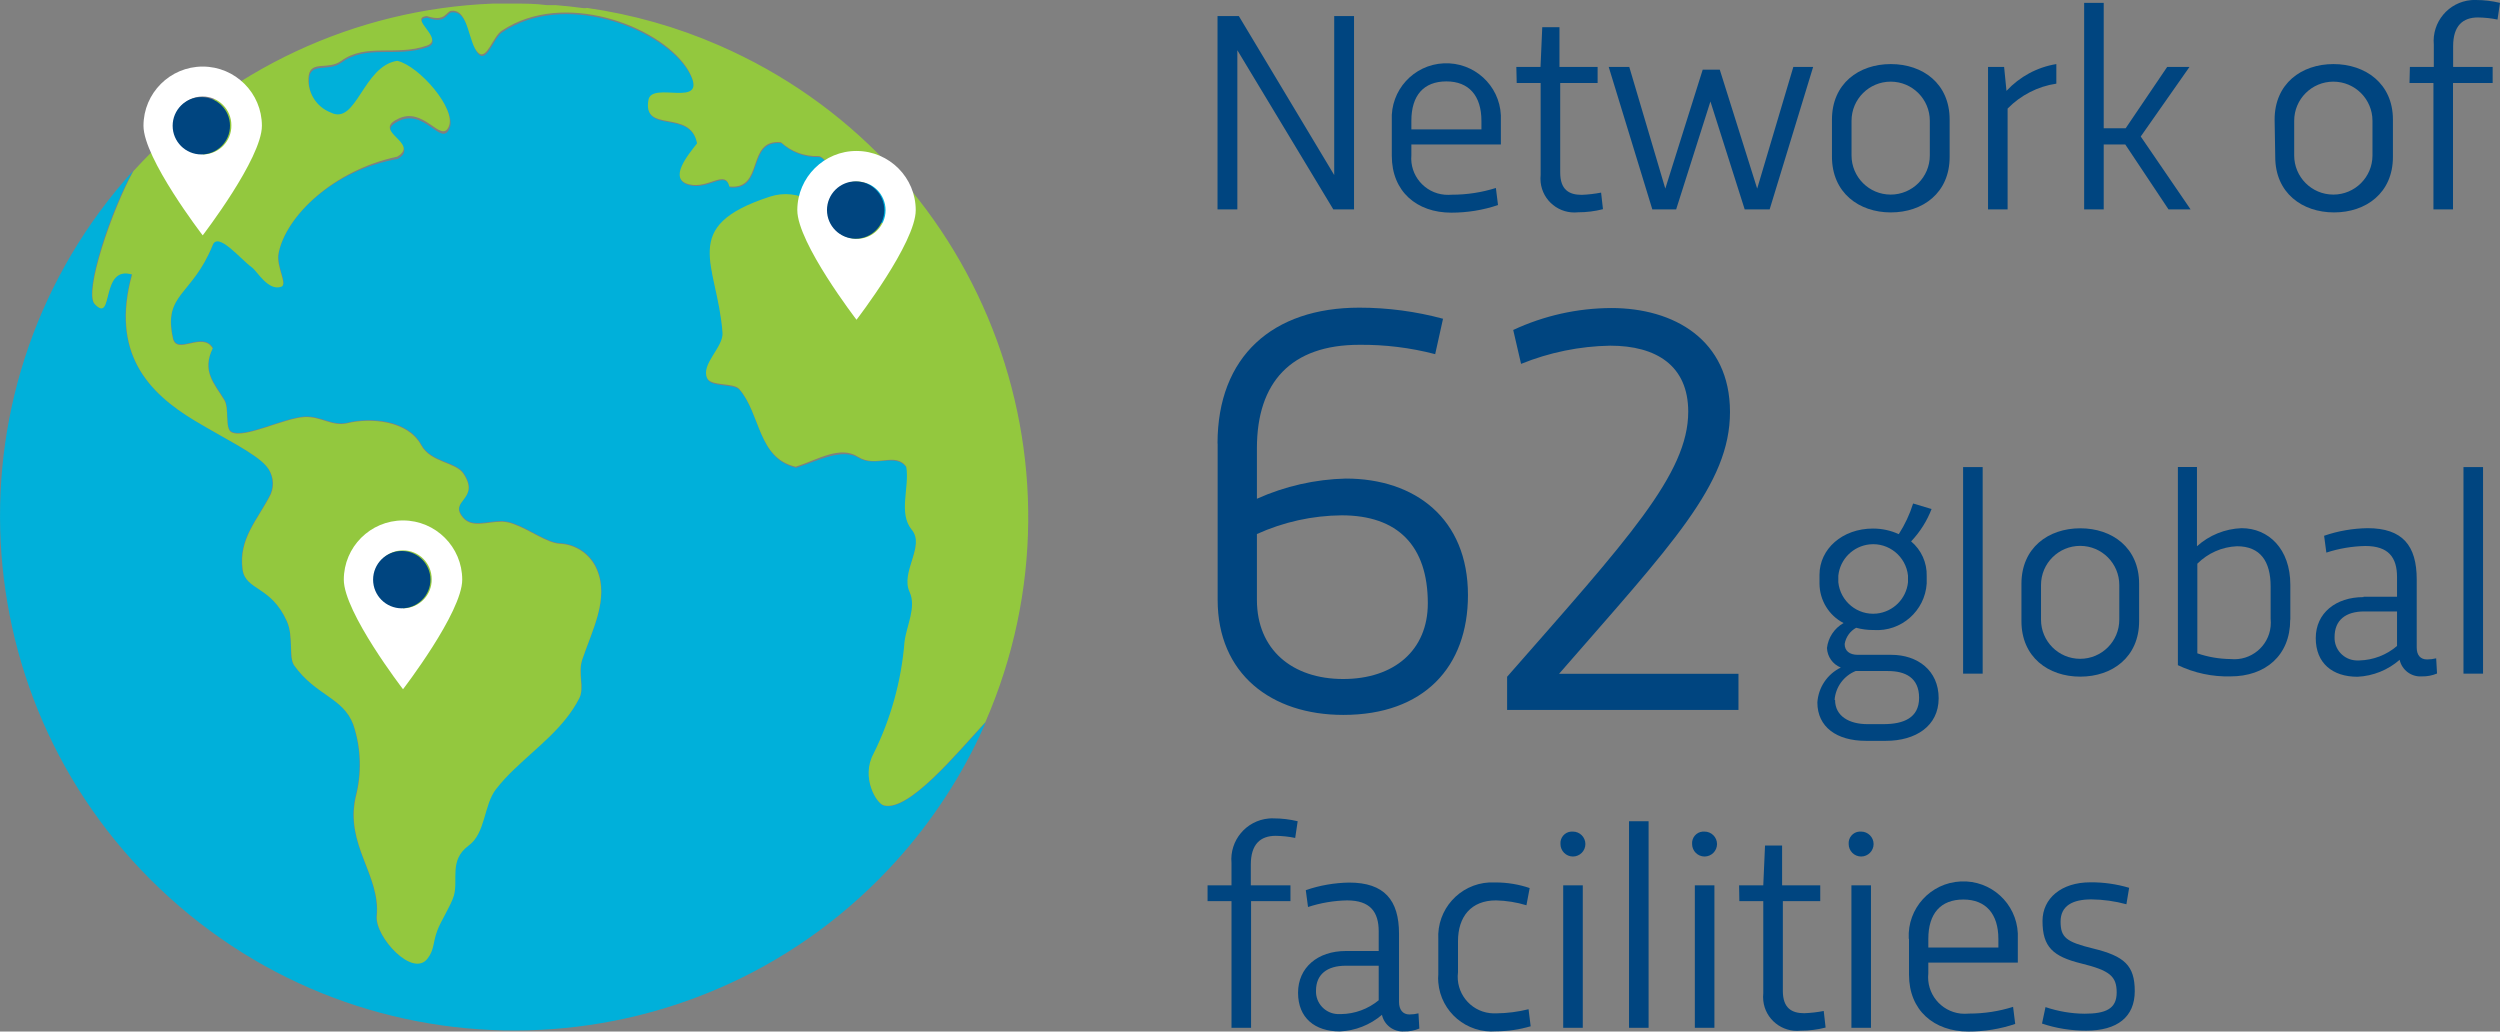 <?xml version="1.0" encoding="UTF-8"?> <svg xmlns="http://www.w3.org/2000/svg" id="Layer_2" data-name="Layer 2" viewBox="0 0 200.55 82.75"><rect x="0" y="0" width="200.55" height="82.75" fill="#808080" stroke="none"/><defs><style> .cls-1 { fill: #004580; } .cls-2 { fill: #00b0da; } .cls-3 { fill: #93c83e; } .cls-4 { fill: #fff; } </style></defs><g id="uuid-e07be93d-757f-44ca-bbf3-869349f46865"><path class="cls-1" d="M107.03,14.04V1.29h1.59v15.51h-1.66l-7.7-12.77v12.77h-1.59V1.29h1.71l7.65,12.75Z"></path><path class="cls-1" d="M111.65,9.66c-.12-2.42,1.75-4.47,4.17-4.58s4.47,1.75,4.58,4.17c0,.14,0,.28,0,.42v1.92h-7.18v.86c-.14,1.61,1.06,3.03,2.67,3.17.19.02.39.01.58,0,1.2,0,2.39-.18,3.53-.54l.17,1.37c-1.21.41-2.47.61-3.75.61-2.76,0-4.77-1.69-4.77-4.56v-2.81h0ZM113.22,10.38h5.62v-.69c0-2-1-3.16-2.81-3.16s-2.81,1.11-2.81,3.16v.69Z"></path><path class="cls-1" d="M121.64,5.37h1.94l.14-3.19h1.38v3.19h3.06v1.29h-3v7.18c0,1.39.72,1.79,1.72,1.79.52-.02,1.05-.08,1.56-.18l.15,1.33c-.65.17-1.33.25-2,.25-1.49.16-2.84-.91-3-2.41-.02-.2-.02-.4,0-.59v-7.37h-1.92l-.03-1.29Z"></path><path class="cls-1" d="M145.45,5.37l-3.49,11.43h-2l-2.75-8.66-2.75,8.66h-1.91l-3.5-11.43h1.65l2.89,9.76,3-9.54h1.37l3,9.54,2.9-9.76h1.64-.05Z"></path><path class="cls-1" d="M146.96,9.59c0-2.89,2.16-4.45,4.72-4.45s4.72,1.56,4.72,4.45v3c0,2.89-2.16,4.45-4.72,4.45s-4.72-1.58-4.72-4.47v-2.98ZM148.53,12.47c0,1.73,1.4,3.14,3.14,3.14,1.73,0,3.14-1.4,3.14-3.14h0v-2.78c0-1.73-1.4-3.14-3.14-3.14-1.73,0-3.14,1.4-3.14,3.14h0v2.78Z"></path><path class="cls-1" d="M160.77,5.37l.19,1.92c1.06-1.14,2.46-1.9,4-2.15v1.57c-1.49.22-2.86.93-3.91,2v8.09h-1.57V5.37h1.29Z"></path><path class="cls-1" d="M175.64,5.37l-3.91,5.58,4,5.85h-1.77l-3.47-5.21h-1.73v5.21h-1.57V.23h1.57v10.06h1.76l3.33-4.92h1.79Z"></path><path class="cls-1" d="M182.47,9.59c0-2.89,2.16-4.45,4.72-4.45s4.77,1.56,4.77,4.45v3c0,2.89-2.16,4.45-4.72,4.45s-4.72-1.56-4.72-4.45l-.05-3ZM184.04,12.47c0,1.73,1.4,3.14,3.14,3.14,1.73,0,3.14-1.4,3.14-3.14h0v-2.78c0-1.73-1.4-3.14-3.14-3.14-1.73,0-3.14,1.4-3.14,3.14h0v2.78Z"></path><path class="cls-1" d="M193.32,5.37h1.92v-1.79c-.16-1.81,1.18-3.41,2.99-3.57.13-.01.26-.02.39-.01.65,0,1.3.08,1.93.23l-.2,1.34c-.51-.11-1.04-.16-1.56-.17-1.24,0-2,.68-2,2.31v1.66h3.17v1.29h-3.18v10.14h-1.57V6.66h-1.92l.03-1.29Z"></path><path class="cls-1" d="M96.87,71.02h1.92v-1.79c-.16-1.81,1.18-3.41,2.99-3.57.13-.01.26-.02.39-.01.65,0,1.3.08,1.93.23l-.2,1.34c-.51-.11-1.04-.16-1.56-.17-1.24,0-2,.68-2,2.31v1.66h3.18v1.27h-3.16v10.16h-1.57v-10.16h-1.92v-1.27Z"></path><path class="cls-1" d="M107.9,76.29h2.7v-1.57c0-1.57-.68-2.49-2.54-2.49-1.06.02-2.12.2-3.13.53l-.18-1.35c1.12-.39,2.3-.59,3.48-.61,2.82,0,4,1.4,4,4.11v5.47c0,.61.3,1,.83,1,.25,0,.49-.03.73-.09l.07,1.22c-.39.16-.8.24-1.22.23-.84.06-1.6-.51-1.78-1.33-.95.81-2.14,1.28-3.38,1.33-2,0-3.35-1.08-3.35-3.1s1.57-3.35,3.83-3.35h-.06ZM110.6,80.23v-2.76h-2.64c-1.51,0-2.39.7-2.39,2-.04,1,.74,1.84,1.74,1.88.09,0,.17,0,.26,0,1.11-.01,2.18-.41,3.03-1.11Z"></path><path class="cls-1" d="M116.96,78c-.2,1.61.94,3.07,2.54,3.27.19.02.37.03.56.02.86-.01,1.72-.12,2.56-.33l.17,1.37c-.9.26-1.83.4-2.76.4-2.37.2-4.45-1.55-4.65-3.92-.02-.21-.02-.43,0-.64v-2.82c-.13-2.39,1.7-4.43,4.09-4.56.17,0,.34,0,.5,0,.93,0,1.86.15,2.74.45l-.26,1.38c-.79-.24-1.61-.37-2.44-.39-2,0-3.05,1.3-3.05,3.28v2.49h.01Z"></path><path class="cls-1" d="M126.18,66.71c.55,0,1,.45,1,1s-.45,1-1,1-1-.45-1-1c-.04-.51.34-.96.85-1,.05,0,.1,0,.15,0ZM126.97,71.02v11.43h-1.57v-11.43h1.57Z"></path><path class="cls-1" d="M132.25,65.88v16.57h-1.57v-16.57h1.57Z"></path><path class="cls-1" d="M136.74,66.71c.55,0,1,.45,1,1s-.45,1-1,1-1-.45-1-1c-.04-.51.34-.96.85-1,.05,0,.1,0,.15,0ZM137.53,71.02v11.43h-1.57v-11.43h1.57Z"></path><path class="cls-1" d="M139.51,71.02h1.94l.14-3.19h1.37v3.19h3.06v1.27h-3v7.2c0,1.39.72,1.79,1.72,1.79.52-.02,1.05-.08,1.56-.18l.15,1.33c-.65.17-1.33.25-2,.25-1.49.16-2.84-.91-3-2.41-.02-.2-.02-.4,0-.59v-7.39h-1.92l-.02-1.27Z"></path><path class="cls-1" d="M149.3,66.71c.55,0,1,.45,1,1s-.45,1-1,1-1-.45-1-1c-.04-.51.34-.96.85-1,.05,0,.1,0,.15,0ZM150.09,71.02v11.43h-1.57v-11.43h1.57Z"></path><path class="cls-1" d="M153.12,75.29c-.12-2.42,1.75-4.47,4.17-4.58,2.42-.12,4.47,1.75,4.58,4.17,0,.14,0,.28,0,.42v1.92h-7.18v.86c-.17,1.61.99,3.05,2.6,3.23.22.02.45.02.67,0,1.2,0,2.39-.18,3.53-.54l.17,1.37c-1.21.41-2.47.61-3.75.61-2.76,0-4.77-1.69-4.77-4.56v-2.88h-.02ZM154.69,76.01h5.62v-.69c0-2-1-3.16-2.81-3.16s-2.81,1.11-2.81,3.16v.69Z"></path><path class="cls-1" d="M167.37,82.68c-1.21,0-2.41-.18-3.56-.57l.28-1.32c1.01.34,2.06.52,3.12.53,1.7,0,2.59-.38,2.59-1.7s-.57-1.77-2.84-2.33-3.11-1.32-3.11-3.41c0-1.81,1.51-3.1,3.83-3.1,1.06-.01,2.11.14,3.12.44l-.22,1.32c-.92-.25-1.86-.38-2.81-.39-1.49,0-2.47.5-2.47,1.78s.45,1.63,2.61,2.16c2.5.61,3.34,1.35,3.34,3.42s-1.4,3.17-3.89,3.17h.01Z"></path><path class="cls-1" d="M154.96,40.81c-.37.97-.93,1.86-1.65,2.62.82.69,1.28,1.71,1.25,2.78v.6c-.14,2.2-2.05,3.88-4.25,3.73-.01,0-.03,0-.04,0-.46,0-.92-.06-1.37-.18-.49.27-.83.75-.92,1.3,0,.54.37.87,1.06.87h2.69c2.08,0,3.79,1.24,3.79,3.48s-1.85,3.42-4.23,3.42h-1.61c-2.34,0-3.89-1.11-3.89-3.08.08-1.2.79-2.27,1.88-2.8-.65-.26-1.08-.87-1.11-1.57.1-.84.59-1.58,1.33-2-1.18-.61-1.92-1.83-1.93-3.16v-.71c0-2.07,1.83-3.71,4.29-3.71.72,0,1.42.15,2.07.45.49-.77.88-1.59,1.15-2.46l1.47.44.02-.02ZM147.21,56.15c0,1.31,1.15,1.94,2.59,1.94h1.3c1.59,0,2.85-.49,2.85-2.11s-1.11-2.15-2.5-2.15h-2.59c-.96.39-1.61,1.29-1.69,2.32h.04ZM147.47,46.71c.16,1.54,1.54,2.67,3.08,2.51,1.32-.14,2.37-1.18,2.51-2.51v-.53c-.16-1.54-1.54-2.67-3.08-2.51-1.32.14-2.37,1.18-2.51,2.51v.53Z"></path><path class="cls-1" d="M159.05,37.47v16.57h-1.57v-16.57h1.57Z"></path><path class="cls-1" d="M162.16,46.83c0-2.89,2.16-4.45,4.72-4.45s4.72,1.56,4.72,4.45v3c0,2.89-2.16,4.45-4.72,4.45s-4.72-1.56-4.72-4.45v-3ZM163.73,49.71c0,1.73,1.4,3.14,3.14,3.14,1.73,0,3.14-1.4,3.14-3.14h0v-2.78c0-1.73-1.4-3.14-3.14-3.14-1.73,0-3.14,1.4-3.14,3.14h0v2.78Z"></path><path class="cls-1" d="M183.72,49.72c0,2.87-2,4.54-4.78,4.54-1.46.04-2.91-.27-4.23-.9v-15.9h1.53v6.36c.99-.89,2.25-1.4,3.58-1.45,2.16,0,3.91,1.66,3.91,4.54v2.8h-.01ZM176.27,45.21v7.2c.86.3,1.77.45,2.68.46,1.6.16,3.04-1.01,3.2-2.62.02-.21.02-.42,0-.63v-2.58c0-2-.82-3.22-2.7-3.22-1.2.05-2.33.55-3.18,1.4h0Z"></path><path class="cls-1" d="M189.59,47.87h2.7v-1.58c0-1.57-.68-2.49-2.54-2.49-1.06.02-2.12.2-3.13.53l-.18-1.35c1.12-.39,2.3-.59,3.48-.61,2.82,0,3.95,1.4,3.95,4.11v5.47c0,.61.3.95.83.95.25,0,.49-.03.73-.09l.07,1.22c-.39.16-.8.24-1.22.23-.84.06-1.6-.51-1.78-1.33-.94.82-2.13,1.3-3.38,1.36-2,0-3.35-1.08-3.35-3.1s1.62-3.29,3.83-3.29v-.03ZM192.29,51.81v-2.76h-2.62c-1.51,0-2.39.7-2.39,2.05-.04,1,.74,1.84,1.74,1.88.09,0,.17,0,.26,0,1.11-.03,2.17-.44,3.01-1.16Z"></path><path class="cls-1" d="M199.19,37.47v16.57h-1.57v-16.57h1.57Z"></path><path class="cls-2" d="M70.96,64.65c-.63-.15-1.91-2.26-.86-4.12,1.4-2.81,2.25-5.87,2.5-9,.16-1.35,1-2.82.41-4-.75-1.65,1.2-3.81.17-5s-.16-3.41-.44-5c-.85-1.24-2.55,0-3.87-.8s-3.22.22-5,.8c-3.05-.71-2.8-4.21-4.53-6.24-.45-.52-2.27-.21-2.57-.86-.52-1.12,1.32-2.51,1.23-3.65-.41-5.54-3.59-8.52,3.82-10.93,2.24-.73,4.6.64,5.93,2.92.72,1.23,1.69-1.31,3.59-.72,1.64.51,1.21-3.7.22-3.41s-2.25-.26-3.55.4c-.88.45-1.41-2.39-2.32-2.44-1.11.04-2.18-.36-3-1.11-2.84-.28-1.3,3.83-4.14,3.55-.34-1.4-1.63.19-3.21-.17-1.76-.39-.1-2.37.62-3.29-.53-2.83-4.4-.76-3.9-3.49.27-1.47,4.64.73,3.39-1.95-1.59-3.41-9-6.62-14.17-4.11-.35.16-.68.35-1,.57-.7.47-1.18,2.37-1.86,1.78s-.75-3.49-2.14-3.39c-.49,0-.46,1-2,.43-1.53.14,1.49,1.85,0,2.37-2.46.86-4.88-.24-6.88,1.23-1,.75-2.38,0-2.59,1.14-.18,1.29.56,2.53,1.77,3,2.06,1,2.58-3.74,5.33-4.15,1.77.45,4.81,3.86,4.14,5.33s-2-1.74-4.14-.59c-2,1,1.86,1.87,0,3-5.13.89-8.95,4.54-9.55,7.54-.2,1.06.74,2.48.23,2.66-1.05.38-1.93-1.23-2.34-1.53-1-.7-2.73-2.9-3.17-1.81-1.65,4.1-4,3.88-3.19,7.49.31,1.39,2.39-.59,3.19.8-.9,1.83.11,2.82.93,4.15.42.68,0,2.3.58,2.58,1.05.53,4.21-1.14,5.87-1.22,1.34-.06,2.19.79,3.44.49,1.8-.44,4.81-.25,5.9,1.76.77,1.42,2.78,1.35,3.4,2.3,1.37,2.07-1.18,2.11-.07,3.49.73.9,1.93.32,3.16.35.32.02.64.08.94.2,1.27.45,2.63,1.5,3.67,1.57,1.32.05,2.49.86,3,2.08,1,2.34-.39,4.88-1.18,7.23-.36,1.06.19,2.25-.23,3.08-1.2,2.37-3.37,3.9-5.21,5.69-.55.51-1.06,1.05-1.53,1.64-1,1.28-.81,3.48-2.21,4.53-1.57,1.17-.79,2.69-1.16,4-.24.85-1.05,2-1.33,2.8-.37,1-.23,1.52-.77,2.23-1.19,1.58-4.24-1.73-4.08-3.39.31-3.31-2.55-5.68-1.69-9.55.5-1.91.44-3.93-.19-5.81-.82-2.18-3-2.32-4.74-4.74-.47-.66,0-2.32-.59-3.55-1.27-2.85-3.31-2.47-3.55-4.14-.35-2.49,1.26-4,2.26-6.06.31-.76.17-1.64-.37-2.26-.88-1-3.36-2.2-5.76-3.65-3.68-2.21-6.74-5.41-5-11.71-2.55-.78-1.41,4-3,2.37-.87-.93,1.32-7.5,3.1-10.65h0c-15.29,16.9-13.99,43,2.92,58.29,16.9,15.29,43,13.99,58.29-2.92,2.92-3.23,5.31-6.89,7.08-10.86l.11-.27c-2.3,2.5-6.17,7.17-8.13,6.69h.02Z"></path><path class="cls-3" d="M47.03.65h-.25c-.73-.1-1.48-.18-2.23-.24h-.71c-.88-.12-1.72-.12-2.61-.12h-1.72c-11.02.44-21.39,5.28-28.81,13.44h0c-1.74,3.16-3.97,9.73-3.1,10.66,1.55,1.66.41-3.14,3-2.37-1.74,6.3,1.32,9.49,5,11.71,2.41,1.45,4.88,2.62,5.76,3.65.55.62.69,1.5.37,2.26-1,2-2.61,3.56-2.26,6.06.24,1.68,2.28,1.29,3.55,4.14.55,1.23.12,2.89.59,3.55,1.72,2.41,3.92,2.56,4.74,4.74.63,1.88.69,3.9.19,5.81-.86,3.87,2,6.23,1.69,9.55-.15,1.66,2.89,5,4.08,3.39.54-.71.4-1.23.77-2.23.28-.76,1.09-2,1.33-2.8.37-1.3-.4-2.82,1.16-4,1.4-1,1.22-3.24,2.21-4.53.45-.58.95-1.12,1.48-1.62,1.85-1.79,4-3.32,5.21-5.69.42-.83-.13-2,.23-3.08.79-2.35,2.18-4.89,1.18-7.23-.51-1.22-1.68-2.03-3-2.08-1-.06-2.4-1.12-3.67-1.57-.3-.12-.62-.18-.94-.2-1.23,0-2.43.55-3.16-.35-1.12-1.38,1.44-1.42.07-3.49-.63-.95-2.63-.88-3.4-2.3-1.09-2-4.1-2.2-5.9-1.76-1.25.3-2.1-.55-3.44-.49-1.66.08-4.82,1.75-5.87,1.22-.56-.28-.16-1.9-.58-2.58-.82-1.34-1.82-2.32-.93-4.15-.8-1.39-2.88.59-3.19-.8-.8-3.61,1.54-3.39,3.19-7.49.44-1.09,2.21,1.11,3.17,1.81.41.3,1.29,1.91,2.34,1.53.51-.19-.43-1.6-.23-2.66.57-3,4.42-6.69,9.52-7.77,1.86-1.09-2-2,0-3,2.13-1.15,3.51,2,4.14.59s-2.36-4.87-4.13-5.28c-2.75.41-3.27,5.19-5.33,4.15-1.22-.47-1.95-1.71-1.77-3,.21-1.19,1.56-.39,2.59-1.14,2-1.46,4.42-.37,6.88-1.23,1.49-.52-1.53-2.22,0-2.37,1.55.51,1.51-.4,2-.43,1.39-.1,1.31,2.67,2.14,3.39.67.59,1.16-1.31,1.86-1.78.32-.21.65-.4,1-.57,5.19-2.51,12.58.7,14.17,4.11,1.25,2.69-3.12.48-3.39,2-.5,2.73,3.37.66,3.9,3.49-.72.92-2.37,2.89-.62,3.29,1.58.36,2.87-1.23,3.21.17,2.84.28,1.3-3.83,4.14-3.55.82.75,1.89,1.15,3,1.11.91.06,1.44,2.89,2.32,2.44,1.3-.66,2.41-.07,3.55-.4,1-.29,1.42,3.92-.22,3.41-1.9-.59-2.87,1.95-3.59.72-1.33-2.28-3.69-3.65-5.93-2.92-7.41,2.4-4.23,5.38-3.82,10.92.09,1.15-1.76,2.53-1.23,3.65.3.65,2.12.34,2.57.86,1.73,2,1.48,5.53,4.53,6.24,1.79-.58,3.57-1.72,5-.8s3-.44,3.87.8c.28,1.64-.66,3.72.44,5.05s-.93,3.39-.17,5c.56,1.23-.25,2.69-.41,4-.25,3.13-1.1,6.19-2.5,9-1,1.86.24,4,.86,4.12,2,.48,5.83-4.19,8.13-6.69h0c9.09-20.89-.48-45.19-21.37-54.28-3.39-1.48-6.97-2.49-10.63-3.01l-.02.02Z"></path><path class="cls-4" d="M16.26,5.34c-2.62,0-4.75,2.13-4.75,4.75s4.75,8.79,4.75,8.79c0,0,4.75-6.17,4.75-8.79s-2.13-4.75-4.75-4.75ZM16.26,12.34c-1.27,0-2.3-1.03-2.3-2.3,0-1.27,1.03-2.3,2.3-2.3,1.27,0,2.3,1.03,2.3,2.3h0c.03,1.27-.98,2.32-2.25,2.35-.02,0-.03,0-.05,0v-.05Z"></path><path class="cls-4" d="M32.33,41.75c-2.62,0-4.75,2.13-4.75,4.75s4.75,8.79,4.75,8.79c0,0,4.75-6.17,4.75-8.79s-2.13-4.75-4.75-4.75ZM32.33,48.75c-1.27,0-2.3-1.03-2.3-2.3s1.03-2.3,2.3-2.3,2.3,1.03,2.3,2.3h0c.03,1.27-.98,2.32-2.25,2.35-.02,0-.03,0-.05,0v-.05Z"></path><path class="cls-4" d="M68.74,12.11c-2.62-.02-4.76,2.1-4.78,4.72,0,.01,0,.02,0,.03,0,2.62,4.75,8.79,4.75,8.79,0,0,4.75-6.17,4.75-8.79,0-2.61-2.11-4.73-4.72-4.75ZM68.74,19.16c-1.27,0-2.3-1.03-2.3-2.3s1.03-2.3,2.3-2.3,2.3,1.03,2.3,2.3-1.03,2.3-2.3,2.3t0,0Z"></path><circle class="cls-1" cx="16.15" cy="10.09" r="2.3"></circle><circle class="cls-1" cx="68.64" cy="16.85" r="2.3"></circle><circle class="cls-1" cx="32.23" cy="46.5" r="2.3"></circle><path class="cls-1" d="M97.67,35.58c0-7,4.43-10.9,11.37-10.9,2.27,0,4.53.3,6.72.89l-.63,2.84c-1.99-.52-4.04-.77-6.09-.75-5.46,0-8.21,3-8.21,8.29v4.06c2.25-1.01,4.67-1.56,7.13-1.62,5.56,0,9.8,3.21,9.8,9.35,0,5.77-3.54,9.61-10,9.61-5.79,0-10.08-3.3-10.08-9.23v-12.54ZM100.83,42.84v5.28c0,4,2.84,6.35,6.92,6.35s6.79-2.3,6.79-6.07c0-4.62-2.41-7.06-6.91-7.06-2.35.02-4.66.53-6.8,1.5Z"></path><path class="cls-1" d="M120.9,54.29c9.65-11,14.53-16.27,14.53-21.26,0-3.7-2.56-5.3-6.26-5.3-2.45.04-4.88.54-7.15,1.46l-.63-2.72c2.46-1.15,5.15-1.75,7.87-1.76,5,0,9.52,2.53,9.52,8.34s-4.69,10.64-13.71,21h14.39v2.9h-18.56v-2.66Z"></path></g></svg> 